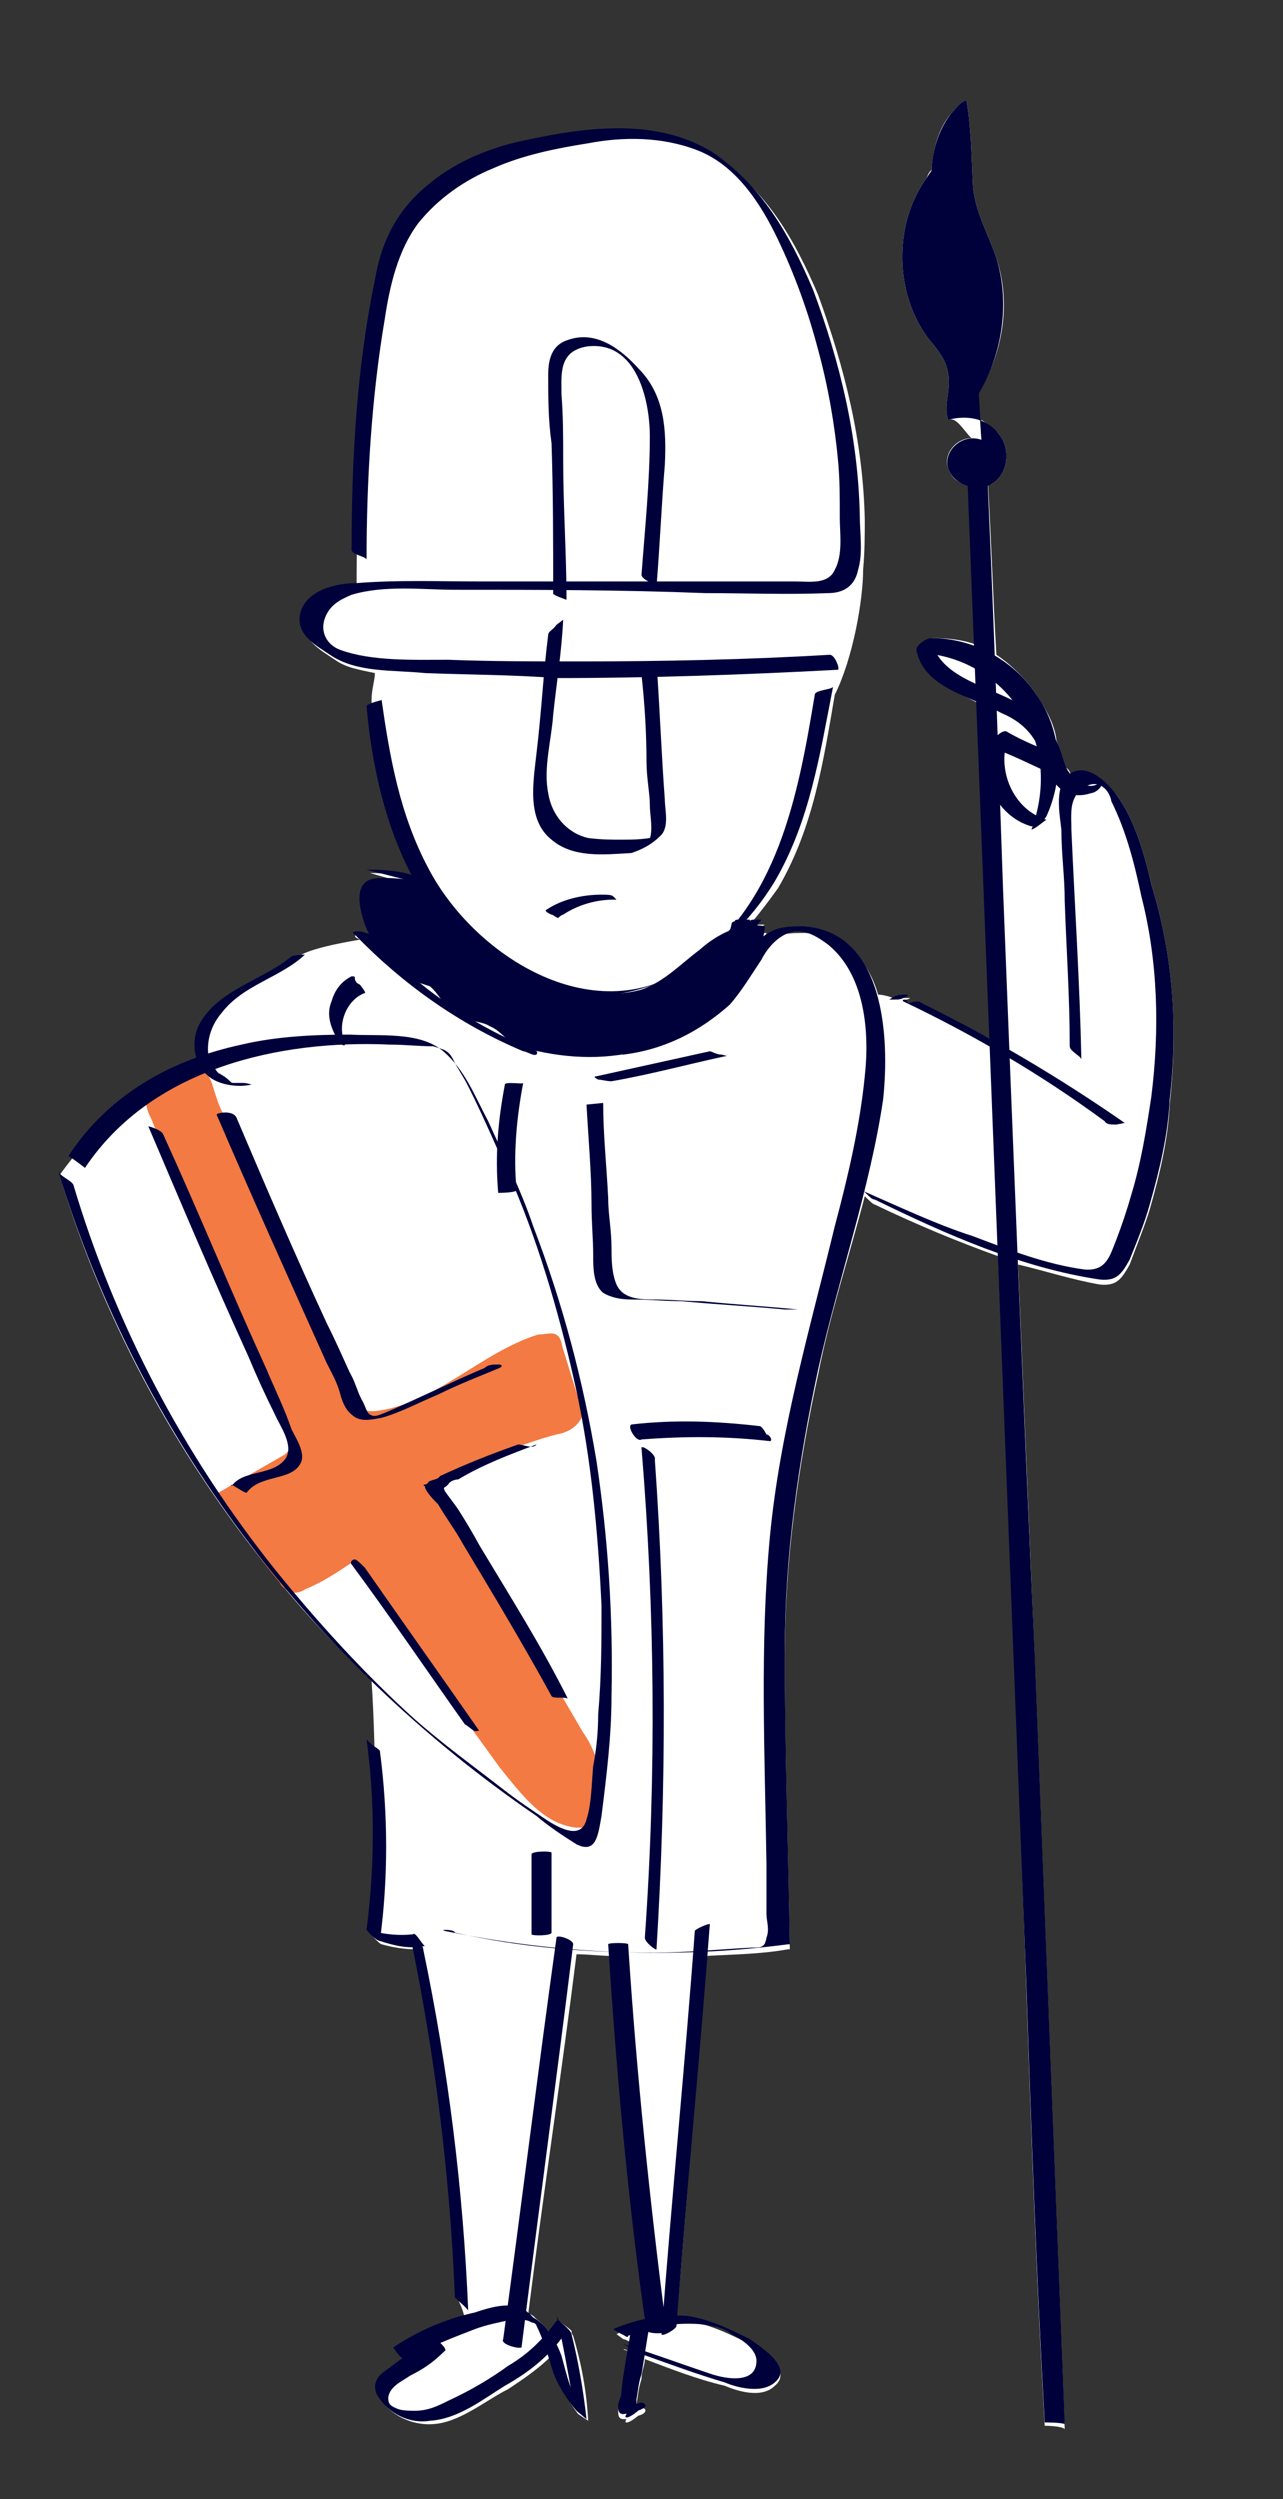 <svg version="1.2" xmlns="http://www.w3.org/2000/svg" viewBox="0 0 77 150" width="77" height="150">
	<rect x="0" y="0" width="77" height="150" fill="#333333" stroke="none"/>
	<title>Home_4-svg</title>
	<style>
		.s0 { fill: #ffffff } 
		.s1 { fill: #f37a42 } 
		.s2 { fill: #00013a } 
	</style>
	<path id="Layer" class="s0" d="m70.2 66.3c-0.1 2.1-0.6 4.2-1.2 6.3-0.3 1-0.8 2.2-1.2 3.3-0.5 0.9-0.8 1.3-1.8 1.2-1.7-0.3-3.2-0.8-4.9-1.2q0.5 11.9 1 23.8c0.6 15.3 1.2 30.8 1.8 46.1-0.2-0.2-1.2-0.2-1.2-0.2-0.5-8.7-0.8-17.4-1.1-26.1-0.5-14.7-1.1-29.4-1.7-44.1-2.5-0.9-4.9-1.9-7.4-3.1-0.1 0-0.4-0.3-0.6-0.5-0.9 3.5-2.1 7.1-2.8 10.7-1.2 5.5-2 11.2-2 16.9 0 5.9 0.2 11.7 0.3 17.6h-0.1c-1.7 0.3-3.2 0.3-4.9 0.4-0.6 7.4-1.2 14.6-1.8 21.9 0.3 0 0.5 0 0.6 0 1.4 0.2 2.6 0.8 3.8 1.4 0.7 0.4 2.6 1.6 1.5 2.5-0.8 0.8-2.3 0.3-3 0-1.7-0.4-3.2-1-4.8-1.6 0 0.4-0.2 0.7-0.2 1.2-0.2 0.6-0.2 1-0.3 1.5 0 0 0 0.1 0 0.3 0.1 0 0.3-0.2 0.5 0 0.1 0.1 0 0.3-0.4 0.4-0.6 0.5-0.9 0.5-0.7 0.2h-0.2c-0.3 0-0.3-0.3-0.3-0.5 0-0.3 0.2-0.6 0.2-0.9q0.2-1.3 0.4-2.7c-0.1 0-0.1-0.1-0.3-0.1 0.2 0.1 0.2 0.1 0.3 0.1 0.2-0.1 0.2-0.4 0.2-0.6 0 0.2-0.3-0.1-0.5-0.1l-0.4-0.3c0.6-0.3 1.2-0.5 1.8-0.6-0.9-7.2-1.7-14.7-2.1-22.1-0.6 0-1.4-0.1-2.1-0.1-0.9 7.2-2 14.4-2.9 21.6 0.2 0 0.3 0.1 0.5 0.3 0.4 0.3 0.6 0.6 0.9 0.9 0.1-0.2 0.3-0.5 0.4-0.6 0-0.2 0-0.2 0-0.3 0.2 0.3 0.5 0.4 0.8 0.7 0 0.2 0.1 0.3 0.1 0.3 0.5 1.7 0.8 3.3 0.9 5.1l-0.6-0.4c-0.6-0.8-1-1.5-1.3-2.4 0-0.3-0.2-0.8-0.3-1.1-0.8 0.8-1.7 1.4-2.6 2-1.4 0.7-2.9 2-4.5 2.1-1.2 0.1-2.6-0.5-3.2-1.6-0.3-0.8 0.1-1.3 0.8-1.7 0.3-0.1 0.4-0.3 0.7-0.4-0.3-0.4-0.6-0.8-0.6-0.8 1.4-0.7 2.7-1.4 4.2-1.8-0.1-0.6-0.4-1.1-0.4-1.2-0.3-7.2-1.2-14.1-2.6-21-0.6 0-1.3-0.1-2-0.3-0.1 0-0.7-0.6-0.7-0.8 0.4-3.3 0.4-10.6 0.1-15-1.9-1.9-3.7-3.7-5.4-5.8-6-7.2-10.6-15.5-13.3-24.5 0-0.1 0-0.1 0-0.1 2-2.8 5.3-5.8 8.3-6.9-0.1-0.6-0.1-1.2 0.2-1.8 1-2.2 3.8-2.7 5.6-4.2 0.1-0.1 0.1-0.1 0.1-0.1 0.5-0.5 2.6-0.9 3.8-1.1l-0.2-0.1c-0.3-0.2 0.2-0.2 0.3-0.2 0.2 0 0.5 0.2 0.6 0.2-0.1-0.2-0.1-0.5-0.3-0.6-0.3-0.9-0.6-2.1 0.2-2.6 0.3-0.3 0.7-0.3 1.1-0.3 0.3 0 0.7 0.2 1 0.2l-2.1-0.6q1.4 0 2.7 0.4c-1.2-2.5-2-5.4-2.4-8.2 0-0.5-0.2-1.1-0.2-1.7v-0.1c0-0.3 0-0.5 0-0.8 0-0.6 0.2-1.2 0.2-1.6-0.9-0.2-1.7-0.3-2.4-0.8-0.9-0.6-2-1.2-1.8-2.4 0.3-1.3 1.9-1.9 3.1-1.9 0-5.4 0.3-12.9 1.4-18.2 0.5-2.4 1.4-4.3 3.3-5.8 1.7-1.4 3.8-2.2 5.8-2.6 3.7-0.7 7.8-1.3 11.1 0.8 3 1.9 4.7 4.9 6.1 8.2 1.6 4.4 2.7 8.8 2.8 13.5 0 0.9 0 1.9-0.1 3 0 1.8-0.6 5.3-1.7 7.5-0.7 4.1-1.3 8-3.4 11.6-0.5 0.7-1.1 1.5-1.7 2.2h0.1c0.2 0 0.2 0 0.3 0 0 0 0.2 0 0.3 0 0.2 0 0.2 0 0.2 0-0.2 0.1-0.2 0.3-0.3 0.5q0.2 0 0.4 0c0 0.1-0.1 0.4-0.1 0.6 0.8-0.6 1.5-0.6 2.4-0.6 2.4 0.1 3.8 1.6 4.4 3.7 0.4 0 0.9 0.2 1.2 0.3 0.2-0.1 0.3-0.1 0.6-0.1 0.3 0-0.1 0.1-0.1 0.1h-0.2c0.3 0.2 0.5 0.3 0.5 0.3 0.1 0 0.6-0.1 0.7 0 1.4 0.6 2.7 1.4 4.1 2.1-0.2-6.7-0.5-13.5-0.8-20.2-1.6-0.8-3.1-1.5-3.6-3 0-0.2 0-0.2 0-0.2 0-0.3 0.6-0.7 0.9-0.7 0.9 0 1.8 0.1 2.6 0.4-0.2-3.1-0.3-6.4-0.5-9.6-0.6-0.1-1-0.4-1.2-1-0.3-0.9 0.5-1.8 1.4-1.8-0.5-0.5-0.9-1.3-1.4-1.1-0.3-0.9 0.2-1.8 0-2.8-0.1-0.8-0.7-1.5-1.2-2.1-2-2.7-2.1-6.8-0.1-9.6 0.1-0.2 0.1-0.3 0.3-0.5 0.1-1.2 0.4-2.5 1.2-3.4 0.3-0.3 0.4-0.6 0.9-0.8 0.3 1.7 0.3 3.5 0.4 5.3 0.2 1.6 0.9 2.7 1.4 4.2 0.9 2.7 0.4 5.7-1.1 8.1l0.2 2.8v-1.2c0.3 0.2 0.7 0.5 1 0.8 0.8 0.9 0.6 2.4-0.3 3 0 0-0.1 0.1-0.3 0.1 0.2 3.5 0.3 6.8 0.5 10.2 0.9 0.6 1.8 1.5 2.4 2.4 0.6 0.9 1.1 1.8 1.2 2.7 0.2 0.5 0.3 1.2 0.6 1.7 0.2 0.1 0.2 0.3 0.3 0.4 0.9-0.6 2.1 0.5 2.7 1.2 1.1 1.5 1.7 3.6 2.1 5.4 1.3 4.2 1.6 8.5 1.1 13.2z"/>
	<g id="Layer_1-2">
		<g id="Layer">
			<path id="Layer" class="s1" d="m11.9 64.2c0.8 0.2 0.8 0.9 1.1 1.7 0.3 1 0.9 1.8 1.3 2.7 1.9 3 3.1 6.1 4.4 9.4l2.4 6c0 0.3 0.2 0.4 0.3 0.6 0.3 0.1 0.8 0.1 1.1 0.1 3.6-0.4 6.3-3.5 9.8-4.6 0.5 0 0.9-0.2 1.2 0.1 0.2 0.2 0.2 0.5 0.3 0.8l0.9 2.9c0.2 0.3 0.3 0.7 0.2 1.2-0.3 0.6-0.9 0.9-1.5 1-1.2 0.3-2.4 0.8-3.7 1.2-1.2 0.5-2.5 0.9-3.3 2.1 2.9 4.8 5.8 9.8 8.6 14.6 0.3 0.4 0.6 1 0.8 1.6 0.3 1.2 0 2.4-0.5 3.6 0 0.2-0.1 0.3-0.3 0.5q-0.2 0-0.4 0c-2-0.2-3.3-2-4.6-3.6l-8.9-12.3c-0.9 0.6-1.8 1.2-2.8 1.6-0.3 0.2-0.5 0.2-0.8 0.2-0.3-0.2-0.6-0.3-0.7-0.6q-2.1-2.5-3.7-5.4c1.4-0.8 2.6-1.5 4-2.3q0.2-0.2 0.4-0.4c0.2-0.2 0-0.5 0-0.8-0.1-1.2-1-2.2-1.6-3.3-1-1.3-1.6-2.8-2.2-4.3-1.5-3.8-3.1-7.5-4.6-11.3-0.2-0.4-0.5-1-0.2-1.5 0.2-0.3 0.5-0.5 0.8-0.6 0.6-0.2 1.5-0.9 2.2-0.9z"/>
			<path id="Layer" class="s2" d="m50.3 40.2c-5.6 0.3-11.3 0.5-16.9 0.5-2.6-0.2-5.3-0.2-7.9-0.3-1.9-0.2-4.1 0-5.7-1.1-0.9-0.6-2-1.2-1.8-2.4 0.3-1.5 2.2-1.9 3.4-1.9 2.5-0.2 4.9-0.1 7.3-0.1 2.6 0 5 0 7.5 0 2.6 0 5 0 7.6 0 1.3 0 2.6 0 3.9 0 0.9 0 2 0.2 2.4-0.7 0.5-0.9 0.3-2.2 0.3-3.1 0-1.3 0-2.3-0.1-3.4-0.2-2.2-0.6-4.5-1.2-6.7-0.6-2.3-1.4-4.5-2.4-6.6-1-2.1-2.5-4.5-4.9-5.4-2.1-0.8-4.4-0.8-6.5-0.4-1.9 0.3-3.9 0.7-5.7 1.5-1.7 0.7-3.3 1.8-4.5 3.3-1.2 1.6-1.7 3.7-2 5.7-0.8 4.7-1.1 9.7-1.1 14.5 0-0.2-0.9-0.3-0.9-0.6 0-5.4 0.3-10.9 1.4-16.2 0.4-2.4 1.4-4.3 3.3-5.8 1.7-1.4 3.8-2.2 5.8-2.6 3.7-0.8 7.8-1.3 11.1 0.7 3 2 4.7 5 6.1 8.3 1.6 4.3 2.7 8.8 2.8 13.5 0 1.1 0.2 2.3-0.1 3.3-0.2 1-0.9 1.4-1.8 1.4-2.4 0.1-5 0-7.4 0-5-0.2-10-0.2-15-0.2-1.9 0-4.2-0.3-6.2 0.3-0.7 0.3-1.3 0.6-1.6 1.4-0.3 0.8 0.1 1.6 0.9 1.9 1.9 0.7 4.4 0.6 6.5 0.6 2.5 0.1 5.3 0.1 7.8 0.1 5 0 10.1-0.1 15.1-0.4 0.3 0 0.6 0.8 0.5 0.9z"/>
			<path id="Layer" class="s2" d="m22.9 42c0.5 3.5 1.1 6.9 2.8 10.1 2.7 5.2 9.8 9.8 15.5 6 5.5-3.7 6.7-10.4 7.7-16.4 0-0.3 1.1-0.3 1.1-0.5-0.8 4.1-1.4 8.1-3.5 11.7-2.9 4.8-8.6 8.3-14.3 6.3-7.1-2.4-9.6-10-10.2-16.8 0-0.2 1.1-0.4 0.9-0.4z"/>
			<path id="Layer" class="s2" d="m33.4 37.5l0.4-0.3c-0.1 2-0.4 3.8-0.6 5.7-0.1 1.5-0.6 3.2-0.3 4.7 0.2 1.3 1.1 2.4 2.4 2.7 0.8 0.1 1.4 0.1 2 0.1 0.6 0 1.8 0 2.3-0.3-0.3 0.2-0.5 0.5-0.8 0.6 0.5-0.6 0.2-1.6 0.2-2.4 0-0.7-0.2-1.6-0.2-2.6 0-1.6-0.1-3.4-0.3-5.2 0-0.3 0.9-0.6 0.9-0.8 0.2 2.9 0.3 5.6 0.5 8.3 0 0.6 0.3 1.7-0.3 2.2-0.5 0.5-1.1 0.8-1.7 1-1.7 0.1-3.5 0.3-4.8-0.8-1.5-1.2-1.1-3.4-0.9-5.2 0.3-2.5 0.4-4.7 0.7-7.1 0-0.2 0.3-0.3 0.5-0.6z"/>
			<path id="Layer" class="s2" d="m5.1 70.1c4-6 11.7-7.7 18.3-7.4 0.9 0 1.7 0.1 2.6 0.1 0.6 0.2 0.9 0.2 1.2 0.8 0.3 0.6 0.6 1 0.9 1.6 1 2 1.8 3.9 2.7 5.9 1.7 4 2.9 8.3 3.8 12.4 0.9 4.2 1.3 8.6 1.5 12.9 0 2.1 0 4.2-0.2 6.5 0 1-0.1 2.1-0.3 3.1-0.1 1.1-0.1 2.3-0.4 3.2-0.3 1.2-1.5 0.6-2.3 0.1-0.9-0.6-1.8-1.2-2.7-1.9-1.8-1.4-3.6-2.7-5.3-4.2-3-2.7-5.9-5.9-8.4-9-5.5-6.9-9.6-14.7-12.1-23.1-0.2-0.3-0.8-0.5-0.9-0.8 4.8 15.8 15.1 29.4 28.7 38.7 0.7 0.6 1.6 1.2 2.4 1.7 1.2 0.6 1.3-0.6 1.5-1.7 0.3-2.4 0.6-4.8 0.6-7.2 0.1-4.8-0.2-9.4-0.9-14.1-0.8-4.8-2-9.4-3.8-14.1-0.7-2.1-1.8-4.3-2.7-6.3-0.8-1.5-1.4-3.1-2.7-4.2-1.4-1.2-3.8-0.9-5.6-1-2.1 0-4.4 0.1-6.5 0.6-4.2 0.9-8 3-10.4 6.7 0.1 0 1 0.7 1 0.7z"/>
			<path id="Layer" class="s2" d="m13.9 89.2c0.7-1 2.4-0.6 3.2-1.6 0.6-0.8-0.3-2-0.6-2.7-0.6-1.2-1.1-2.3-1.6-3.5-2.1-4.6-4-9.1-6-13.8 0 0 0.8 0.2 0.9 0.5 2.1 4.6 4.1 9.5 6.2 14.1 0.5 1.2 1.1 2.4 1.5 3.6 0.3 0.6 0.9 1.5 0.5 2.1-0.6 1-2.4 0.6-3.2 1.7-0.2 0-1.1-0.7-0.9-0.4z"/>
			<path id="Layer" class="s2" d="m14.2 67.1c1.7 4 3.5 8.2 5.4 12.3 0.5 1 0.9 1.9 1.4 3 0.3 0.5 0.4 1 0.7 1.6 0.2 0.3 0.3 0.8 0.5 0.9 0.3 0.2 0.6 0 0.9-0.1 2.1-0.9 4.1-1.9 6-2.7 0.2-0.2 0.5-0.2 0.8-0.2 0 0 0.4 0 0.1 0.2-1.2 0.5-2.5 1-3.7 1.6-1.2 0.5-2.3 1.1-3.4 1.4-0.6 0.1-1.3 0.3-1.8-0.2-0.4-0.3-0.6-0.9-0.7-1.3-0.2-0.7-0.5-1.2-0.8-1.8-2.2-4.9-4.5-10-6.6-14.9 0-0.1 1-0.3 1.2 0.2z"/>
			<path id="Layer" class="s2" d="m32.2 86.7c-1.6 0.6-3.2 1.2-4.7 2.1-0.2 0-0.5 0.1-0.6 0.3-0.3 0.3-0.3 0.1-0.2 0.4 0.2 0.3 0.6 0.8 0.8 1.1q0.7 1.1 1.3 2.2c1.8 3 3.7 6 5.3 9.2 0-0.2-0.9 0-1-0.2-1.7-3.1-3.5-6.1-5.3-9.1-0.5-0.9-1.1-1.7-1.5-2.4-0.2-0.2-0.8-0.8-0.8-1.1-0.1 0-0.1-0.1 0-0.1 0.2 0 0.2-0.2 0.3-0.2 0.2-0.1 0.5-0.1 0.6-0.3 1.5-0.7 3-1.3 4.7-1.9 0.3 0 0.9 0.3 1.1 0z"/>
			<path id="Layer" class="s2" d="m21.3 93.6c0.1 0 0.4 0.3 0.6 0.5 2.3 3.3 4.5 6.4 6.8 9.7 0.1 0.1 0 0.1-0.2 0.1-0.1 0-0.4-0.3-0.6-0.4-2.2-3.1-4.5-6.5-6.8-9.6-0.1-0.1 0-0.3 0.2-0.3z"/>
			<path id="Layer" class="s2" d="m27.3 116c4 0.9 7.9 1.2 12 1.2 1.9 0 3.9-0.2 5.8-0.3 0.6 0 0.8 0 0.9-0.6 0.2-0.5 0-1 0-1.4 0-1.1 0-2 0-3-0.1-6.6-0.4-13.2 0.2-19.6 0.6-6.4 2.4-12.5 3.9-18.7 0.8-3 1.5-6 1.8-9 0.3-2.7 0-6.1-2.2-7.9-0.8-0.6-1.7-1.1-2.6-0.6-0.6 0.3-1.1 0.9-1.4 1.5-0.6 0.9-1.2 1.9-1.9 2.7-1.8 1.6-3.9 2.7-6.4 3-0.1 0-1.2-0.2-0.7-0.2 2.9-0.3 5.4-1.8 7.1-4 0.6-0.9 1-2 1.8-2.7 0.8-0.8 1.7-0.8 2.6-0.8 4.9 0.3 5.2 6.7 4.8 10.4-0.8 5.4-2.7 10.8-3.9 16.2-1.2 5.6-2 11.2-2 16.9 0 5.9 0.2 11.7 0.3 17.6h-0.1c-6.8 0.9-13.8 0.6-20.6-0.8-0.4-0.1 0.6-0.1 0.6 0.1z"/>
			<path id="Layer" class="s2" d="m43.3 63.3c0 0 0.5 0.1 0.2 0.1-2.3 0.5-4.5 1.1-6.8 1.5-0.3 0-0.6-0.1-0.8-0.1 0 0-0.4-0.2-0.1-0.2l6.8-1.5c0.1 0 0.4 0.2 0.7 0.2z"/>
			<path id="Layer" class="s2" d="m27.9 57.4c0 0.3-0.3 0.2-0.4 0.2-1.8-0.5-3.8-0.9-5.6-1.2 0 0 0.1-0.2 0.3-0.2 2.7 2.9 6 5.3 9.8 6.8 0.2 0.1 0.3 0.1 0.2 0.3-0.2 0.1-0.6-0.2-0.8-0.2-3.8-1.6-7.2-4-10.1-7-0.3-0.2 0.1-0.2 0.3-0.2 1.8 0.5 3.8 0.9 5.6 1.2 0 0 0.6 0.2 0.7 0.3z"/>
			<path id="Layer" class="s2" d="m21.3 58.8c0.1 0.2 0.1 0.2 0.3 0.3 0 0 0.4 0.5 0.3 0.5-1.1 0.4-1.7 1.9-1.2 3 0 0 0 0 0 0.1 0 0.1-0.2 0-0.2 0-0.1-0.2-0.3-0.3-0.4-0.6-0.3-0.6-0.5-1.3-0.2-2 0.2-0.7 0.6-1.2 1.2-1.5 0.2 0 0.2 0 0.2 0.2z"/>
			<path id="Layer" class="s2" d="m22.8 105.1c0.5 3.8 0.5 7.7 0 11.4-0.3-0.1-0.5-0.4-0.8-0.7 0.9 0.3 1.9 0.4 2.8 0.3 0.1-0.2 0.6 0.7 0.7 0.7-0.9 0.2-1.8 0-2.7-0.3-0.2 0-0.8-0.6-0.8-0.7 0.5-3.8 0.5-7.7 0-11.4 0.2 0.3 0.8 0.6 0.8 0.7z"/>
			<path id="Layer" class="s2" d="m53.4 60c0.3-0.3 0.7-0.3 1-0.3 0.3 0-0.2 0.2-0.2 0.2-0.1 0.1-0.5 0.1-0.8 0.1-0.1 0 0.2-0.1 0 0z"/>
			<path id="Layer" class="s2" d="m54.5 60.2c0.2 0 0.6-0.2 0.8 0q6.3 3.1 12.2 7.2l-0.5 0.1c-0.3 0-0.6 0-0.7-0.2-3.8-2.8-7.9-5.2-12.1-7.2-0.1-0.1 0.2-0.2 0.3 0.1z"/>
			<path id="Layer" class="s2" d="m51.6 71.4c2.3 1 4.6 2.1 6.8 2.8 2.1 0.8 4.4 1.7 6.7 2 1.3 0.1 1.5-0.8 1.9-1.8q0.5-1.3 0.9-2.7c0.6-2 0.9-3.9 1.2-5.9 0.5-4 0.4-8.1-0.6-12-0.4-1.9-0.9-3.9-1.8-5.7-0.1-0.6-0.6-1.2-1.3-1-0.3 0.1-0.6 0.3-0.8 0.6-0.4 0.6-0.3 1.3-0.3 2.1 0.2 4.6 0.5 9.1 0.6 13.8 0-0.2-0.7-0.5-0.7-0.8 0-3-0.2-5.8-0.3-8.7 0-1.5-0.2-2.8-0.2-4.3-0.1-0.9-0.4-2.4 0.3-3.2 1.1-1 2.4 0.3 3 1.1 1.1 1.5 1.7 3.6 2.1 5.4 1.3 4.2 1.6 8.5 1.1 12.9-0.1 2.1-0.6 4.2-1.2 6.3-0.3 1.1-0.8 2.3-1.2 3.3-0.5 0.9-0.8 1.3-1.8 1.2-4.7-0.7-9.2-2.7-13.5-4.8-0.3 0-0.6-0.6-0.9-0.6z"/>
			<path id="Layer" class="s2" d="m59.2 27.3c0.4 8.7 0.7 17.4 1 26.1 0.6 15.3 1.2 30.7 1.9 46 0.6 15.3 1.2 30.8 1.8 46.1-0.2-0.1-1.2-0.1-1.2-0.1-0.5-8.8-0.8-17.5-1.1-26.2-0.6-15.3-1.2-30.7-1.8-46-0.6-15.3-1.2-30.8-1.8-46 0 0.1 1.2 0.1 1.2 0.1z"/>
			<path id="Layer" class="s2" d="m58.9 26.4c-1.1-0.4-2.3 0.6-2 1.7 0.3 1 1.8 1.5 2.7 0.9 0.9-0.6 1.1-2.1 0.3-3-0.7-0.9-1.9-1.1-3-0.8-0.3-0.9 0.2-1.8 0-2.8-0.1-0.8-0.7-1.5-1.2-2.1-2-2.7-2.1-6.8-0.1-9.6 0.9-1.4 2.1-2.6 2.2-4.1"/>
			<path id="Layer" class="s2" d="m55.9 10.5c0-1.3 0.4-2.7 1.2-3.7 0.3-0.3 0.4-0.6 0.9-0.8 0.3 1.7 0.3 3.5 0.4 5.3 0.2 1.6 0.9 2.7 1.4 4.2 1 3.3 0.1 7-2.1 9.6"/>
			<path id="Layer" class="s2" d="m63 46.4c-1.1-0.5-2.3-1.1-3.4-1.5 0.3-0.2 0.6-0.5 0.9-0.6-0.7 1.9 0.3 4.3 2.3 4.9-0.3 0.2-0.6 0.5-0.9 0.6 0.9-2.4 0.8-5.2-0.8-7.3-1.3-2-3.7-3.3-6.1-3.3 0.3-0.3 0.6-0.5 0.9-0.8 0.4 2.1 3 2.7 4.8 3.6 0.9 0.5 1.8 1.1 2.4 2 0.5 0.6 0.6 1.4 0.9 2.1 0.3 0.6 1.1 1.3 1.8 1 0.2-0.1 0.3-0.1 0.3 0 0 0.2-0.4 0.5-0.6 0.5-0.6 0.2-1.2 0.2-1.8-0.2-0.7-0.6-0.9-1.3-1.2-2.1-0.4-1.2-1.2-2-2.4-2.5-1.8-1-4.7-1.5-5.1-3.8 0-0.3 0.6-0.7 0.9-0.7 2.5 0 4.9 1.3 6.3 3.4 1.5 2.1 1.7 4.9 0.6 7.3-0.1 0.2-0.6 0.6-0.9 0.6-2.1-0.6-3.3-3.1-2.4-5.1 0.1-0.1 0.6-0.7 0.9-0.6 1 0.6 2.3 1.1 3.3 1.5 0.2 0-0.6 0.8-0.7 1z"/>
			<path id="Layer" class="s2" d="m26.7 141.1c-0.7 0.7-1.3 1.1-2.1 1.5-0.4 0.3-1.2 0.6-1.3 1.3 0 0.4 0.1 0.5 0.6 0.7 0.3 0.1 0.7 0.1 1 0.1 0.8 0 1.4-0.3 2-0.6 1.3-0.6 2.5-1.3 3.6-2.1 1.2-0.7 2.1-1.6 2.9-2.7 0.1-0.1 0.9 0.6 0.9 0.8 0.4 1.6 0.7 3.3 0.9 5.1l-0.6-0.5c-0.6-0.7-1.1-1.5-1.4-2.3-0.3-1-0.6-2-1-2.8 0 0 0-0.1-0.2-0.2 0.2 0.1 0 0-0.1 0-0.3-0.2-0.8-0.2-1.1-0.2-0.8 0.2-1.5 0.3-2.3 0.6-1.3 0.5-2.8 1.1-4.2 1.8-0.1 0.2-0.7-0.7-0.7-0.7 1.5-1 3.1-1.7 4.9-2.1 0.6-0.2 1.5-0.5 2.3-0.4 0.5 0 0.9 0.4 1.2 0.7 0.9 0.5 1.4 1.5 1.7 2.3 0.3 1.1 0.6 2.5 1.3 3.2-0.3-0.2-0.4-0.3-0.6-0.5-0.3-1.6-0.6-3.4-1-5.1 0.1 0.3 0.4 0.5 0.7 0.8-1 1.5-2.2 2.5-3.8 3.4-1.3 0.8-2.8 2-4.5 2.1-1.2 0.2-2.5-0.4-3.2-1.6-0.3-0.8 0.2-1.2 0.8-1.6 0.9-0.7 1.7-1.2 2.6-1.8 0.1 0 0.9 0.7 0.7 0.8z"/>
			<path id="Layer" class="s2" d="m38.3 139.6c0.2-0.1 0.7-0.3 0.7-0.1-0.2 1-0.3 1.9-0.5 3-0.2 0.6-0.2 1-0.3 1.5 0 0.1 0 0.4 0 0.6 0 0 0.1 0 0.1 0.1-0.6 0.5-0.9 0.5-0.7 0.2 0-0.2 0-0.2 0-0.2-0.2 0 0.4-0.3 0.4-0.3 0.2-0.1 0.5-0.3 0.7-0.1 0.3 0.3-1.1 0.6-1.3 0.6-0.3 0-0.3-0.3-0.3-0.5 0-0.3 0.2-0.5 0.2-0.9 0.1-1.1 0.4-2.5 0.6-3.9 0-0.1 0.3-0.2 0.4 0z"/>
			<path id="Layer" class="s2" d="m37.4 140.7q-0.2 0 0 0c1.9 0.6 3.5 1.2 5.3 1.8 0.9 0.3 2.7 0.6 2.7-0.8 0-0.7-0.9-1.3-1.5-1.6-0.6-0.5-1.3-0.5-1.9-0.6-1.4-0.1-2.9 0.1-4.3 0.7 0 0.2-0.3-0.1-0.4-0.1l-0.5-0.3c1.4-0.6 2.9-0.9 4.4-0.8 1.4 0.2 2.6 0.8 3.8 1.4 0.7 0.5 2.6 1.7 1.5 2.6-0.8 0.7-2.3 0.3-3 0-1.7-0.5-3.3-1.1-5-1.7-0.3-0.2-0.5-0.3-1.1-0.6z"/>
			<path id="Layer" class="s2" d="m38.8 139.9c-1.1-7.6-1.8-15.4-2.3-23.2 0-0.1 1.2-0.1 1.2 0 0.5 7.8 1.3 15.4 2.3 23.2 0 0.2-1 0.2-1.2 0z"/>
			<path id="Layer" class="s2" d="m39.7 140.1c0.6-8.1 1.4-16 2-24.2 0-0.1 0.9-0.5 0.9-0.4-0.6 8.1-1.4 16-2 24.1 0 0.2-0.9 0.7-0.9 0.5z"/>
			<path id="Layer" class="s2" d="m30.2 140.4c1.1-8.1 2.1-16.2 3.2-24.1 0-0.2 1 0.1 1 0.4-1 8.1-2.1 16.2-3.1 24.2-0.2 0.1-1.3-0.2-1.1-0.5z"/>
			<path id="Layer" class="s2" d="m27.3 137.9c-0.3-7.4-1.2-14.6-2.7-21.8 0.2 0.1 0.8 0.6 0.8 0.9 1.5 7.2 2.4 14.4 2.7 21.7 0-0.1-0.6-0.6-0.8-0.8z"/>
			<path id="Layer" class="s2" d="m17.5 57.4c0.3-0.1 0.8-0.1 0.8-0.1-1.5 1.4-3.7 1.8-5 3.5-0.6 0.7-0.9 1.6-0.8 2.5 0.2 0.3 0.3 0.8 0.6 1.1 0.2 0.1 0.5 0.3 0.6 0.4 0.2 0.2 0.2 0.2 0.3 0.2h0.2c-0.5 0-0.6 0-0.3 0 0.3 0 0.6 0 0.7 0 0.2 0 0.5 0.1 0.5 0.1-0.9 0.2-2.1 0-2.7-0.6-0.8-0.7-0.9-2-0.5-2.9 1.1-2.2 3.8-2.7 5.6-4.2 0.2-0.1 0.5 0 0 0z"/>
			<path id="Layer" class="s2" d="m33.2 35.6c0-3 0-6-0.1-9-0.2-1.4-0.2-2.8-0.2-4.1 0-0.9 0.2-1.8 1.2-2.1 1.7-0.6 3.2 0.6 4.2 1.7 1.6 1.6 1.7 3.7 1.6 5.8-0.2 2.4-0.3 4.9-0.5 7.3 0-0.1-0.9-0.4-0.9-0.7 0.2-2.7 0.5-5.6 0.5-8.3 0-2.2-0.8-5.8-3.8-5.4-1.7 0.3-1.5 1.7-1.5 2.9 0.1 1.3 0.1 2.5 0.1 3.9 0 2.8 0.2 5.7 0.2 8.4 0 0-0.9-0.3-0.8-0.4z"/>
			<path id="Layer" class="s2" d="m33.5 55.1c-0.1 0-0.3-0.2-0.4-0.2 0 0-0.5-0.2-0.3-0.3 0.9-0.6 2.1-0.9 3.3-0.9 0.3 0 0.6 0 0.7 0.1l0.2 0.2h-0.2c-1 0-2.1 0.3-3 0.9 0 0-0.1 0-0.3 0.2z"/>
			<path id="Layer" class="s2" d="m36.2 66.2c0 1.9 0.2 3.7 0.3 5.7 0 1 0.2 1.9 0.2 3 0 0.6 0 1.5 0.3 2.2 0.4 0.9 1.5 0.9 2.3 0.9 0.9 0 1.9 0.1 2.8 0.1 2 0.2 3.8 0.3 5.8 0.5 0.3 0 0.1 0 0 0-0.2 0-0.5 0-0.8 0-2.1-0.2-4.1-0.3-6.2-0.5-1 0-1.9-0.1-3-0.1-0.6 0-1.2-0.1-1.7-0.4-0.6-0.5-0.6-1.5-0.6-2.3 0-0.9-0.1-1.9-0.1-3 0-1.9-0.2-4.1-0.3-6z"/>
			<path id="Layer" class="s2" d="m37.9 85.5c2.6-0.3 5.1-0.2 7.7 0.1 0.1 0 0.3 0.3 0.4 0.5 0.2 0 0.4 0.4 0.2 0.4-2.6-0.3-5.1-0.3-7.7-0.1-0.3 0.2-0.9-0.8-0.6-0.9z"/>
			<path id="Layer" class="s2" d="m39.3 87.6c0.7 9.8 0.7 19.7 0.1 29.4 0 0.1-0.7-0.4-0.7-0.7 0.7-9.8 0.6-19.7-0.2-29.4 0-0.2 0.9 0.4 0.8 0.7z"/>
			<path id="Layer" class="s2" d="m33.1 111.2v4.8c0 0.2-1.2 0.2-1.2 0.1v-4.8c0-0.2 1.2-0.2 1.2-0.1z"/>
			<path id="Layer" class="s2" d="m31.4 65c-0.4 2.1-0.6 4.3-0.4 6.4 0.1 0.2-1.1 0.2-1.1 0.2-0.2-2.3 0-4.4 0.4-6.5 0-0.2 1.1 0 1.1-0.1z"/>
			<path id="Layer" class="s2" d="m44.8 55.5c0.2-0.3 0.3-0.3 0.5-0.3 0 0 0.1 0 0.3 0 0.1 0 0.1 0 0.1 0-0.4 0.5-0.7 1.1-1.2 1.5 0 0.2-0.1 0.2-0.1 0.2 0 0.1-0.2 0.1-0.3 0.1 0 0-0.5 0.1-0.5 0 0-0.4 0.2-1.1 0.3-1.5 0-0.2 0.2-0.2 0.2-0.2 0-0.1 0.1-0.1 0.3-0.1q0.2 0 0.4 0h0.2c0 0.4-0.2 1.1-0.3 1.5-0.3 0.2-0.8 0.2-1.1 0.3 0.5-0.4 0.8-1.1 1.2-1.5q0.3 0 0 0z"/>
			<path id="Layer" class="s2" d="m22 52.2c1.4 0 2.9 0.1 4 1 0.4 0.5 0.7 0.9 1.2 1.4 0.6 0.7 1.2 1.3 1.9 1.9 0.9 0.8 2 1.7 3.2 2.3 0.9 0.4 2 0.6 3 0.7 1.1 0.2 2.1 0.2 3.2-0.1 1.4-0.5 2.3-1.5 3.5-2.4 1-0.9 2.5-1.7 3.9-1.4-0.3 3.5-3.3 6.2-6.6 7.2-2.3 0.8-4.7 0.8-7 0.3-0.6-0.1-1.2-0.3-1.7-0.6-0.4-0.3-0.7-0.7-1.2-0.9-0.6-0.4-1.6-0.2-2.2-0.9-0.6-0.3-0.8-1-1.4-1.5-0.3-0.1-0.9-0.3-1.3-0.4-1.4-0.6-2-1.9-2.6-3.3-0.3-0.9-0.6-2.1 0.1-2.6 0.3-0.2 0.8-0.2 1.1-0.2 0.8 0 1.7 0.1 2.4 0.4"/>
		</g>
	</g>
</svg>